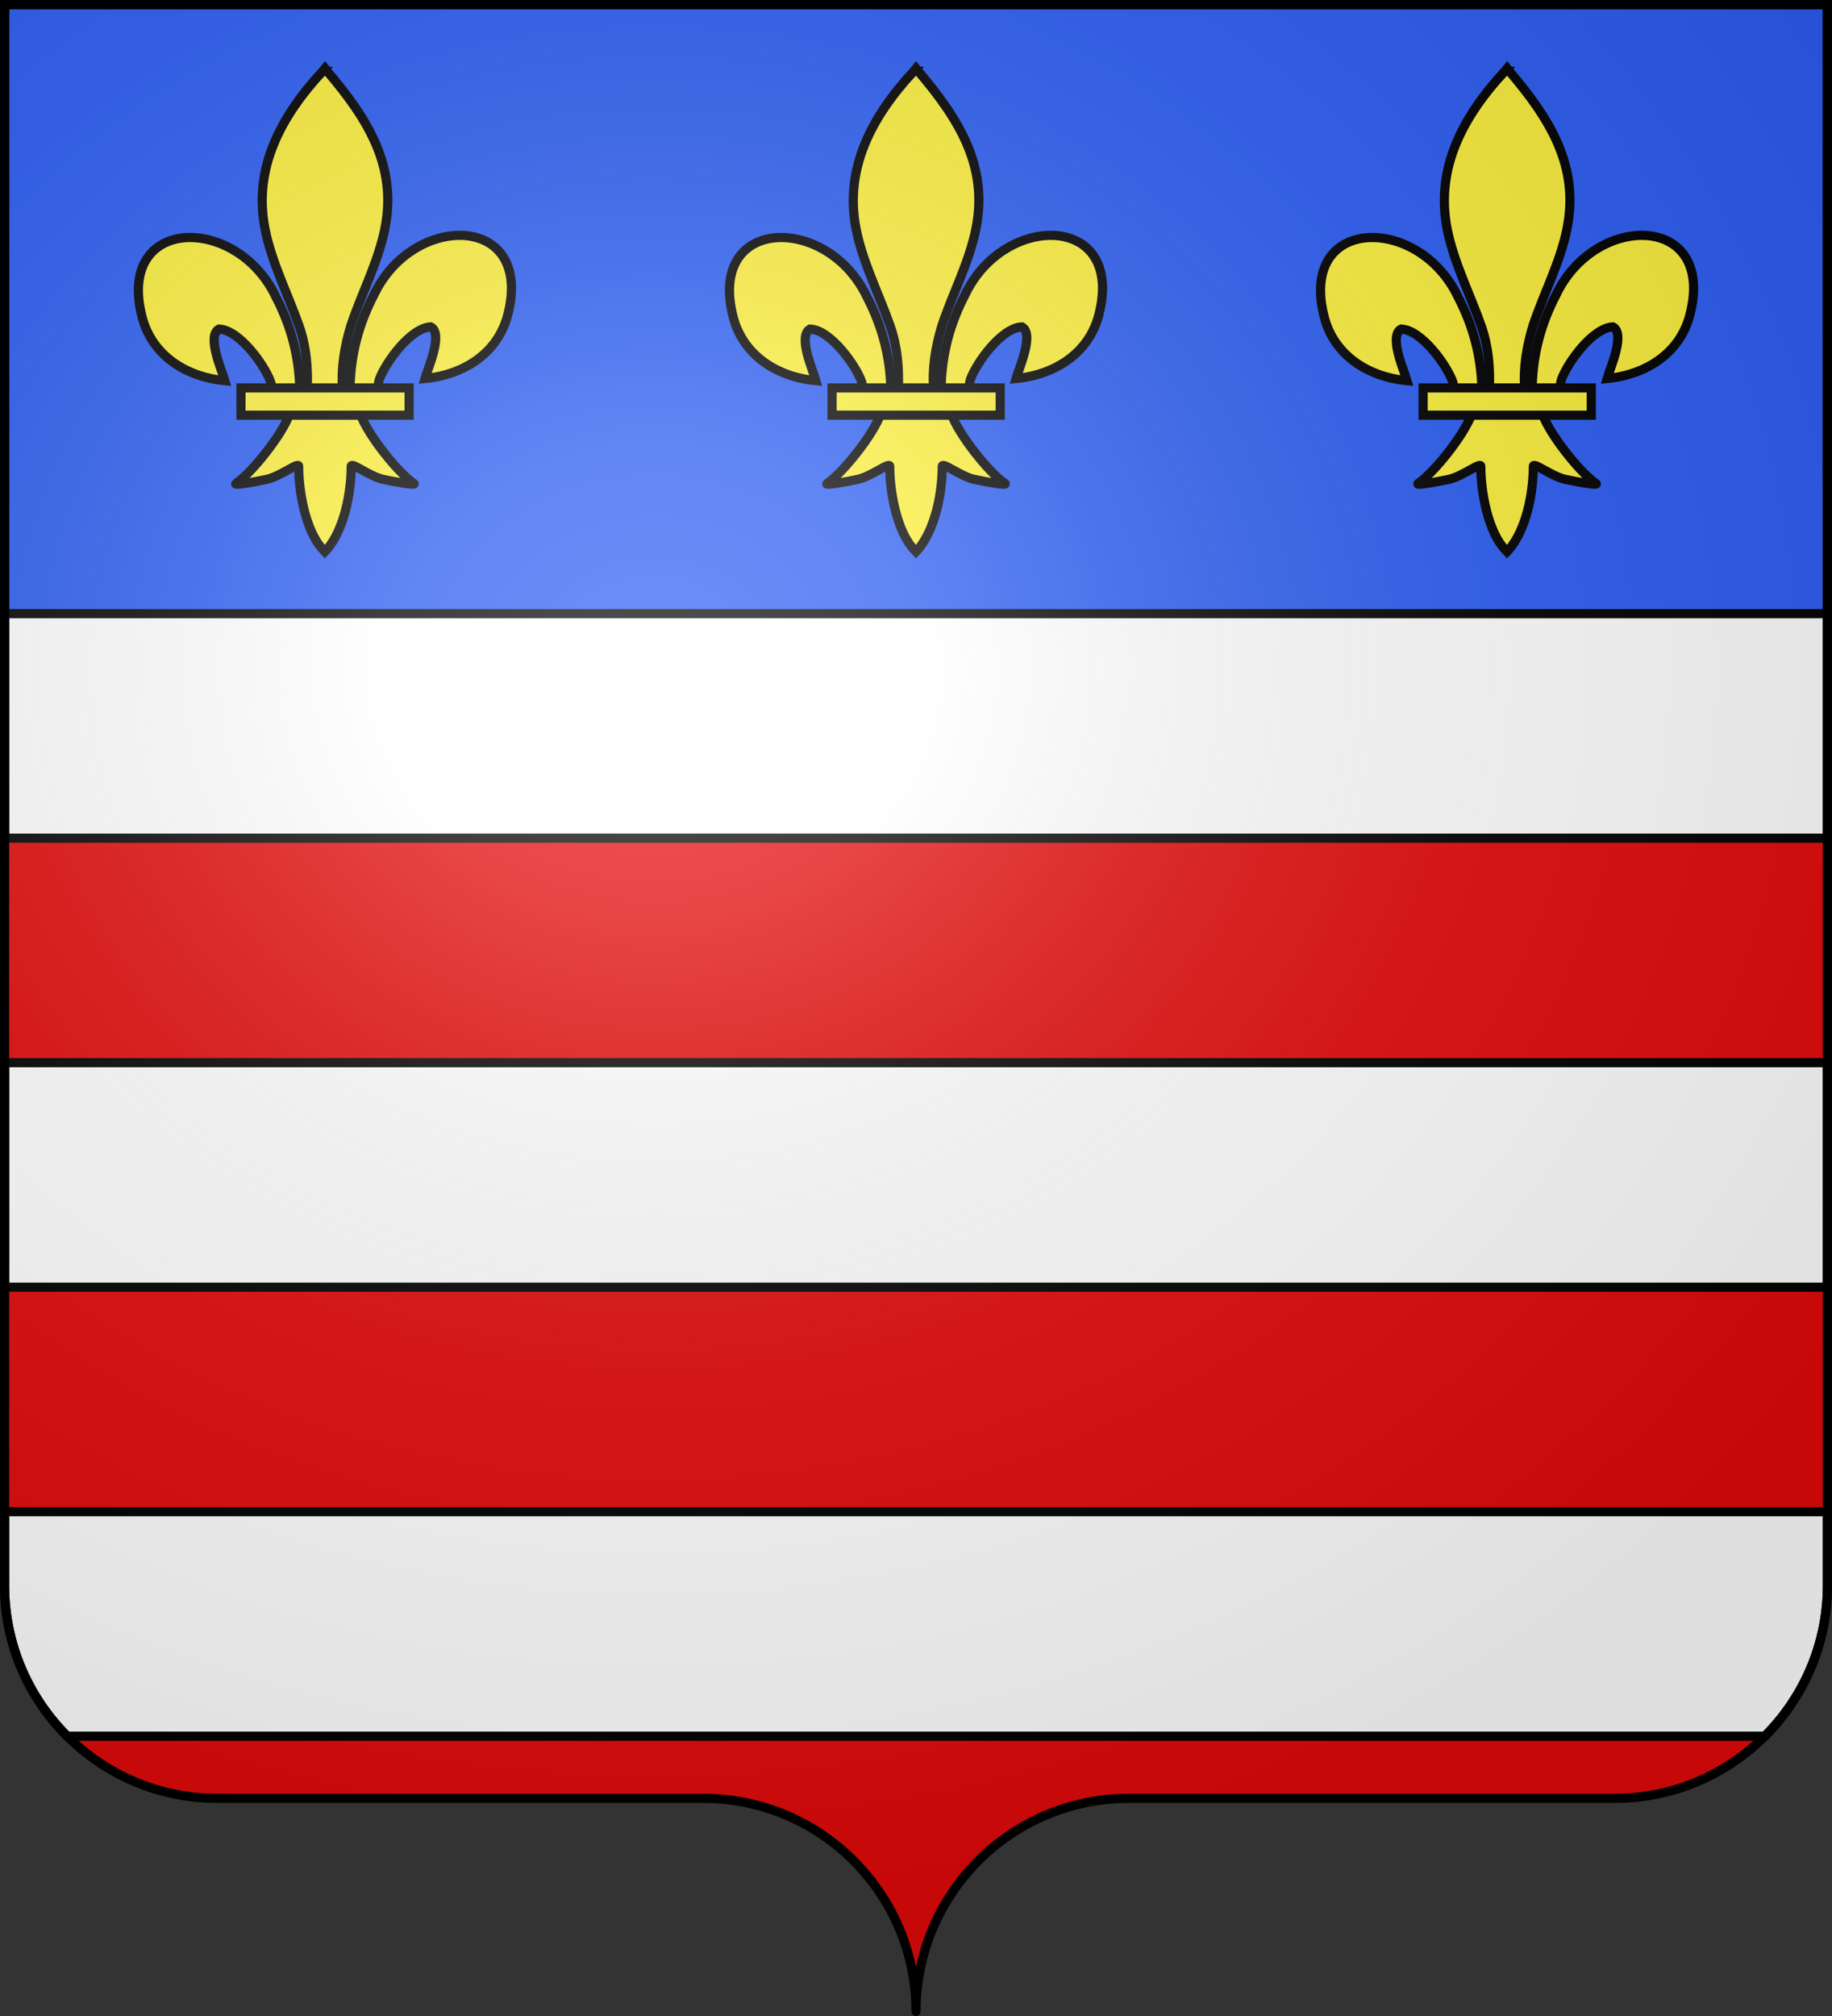<?xml version="1.0" encoding="UTF-8" standalone="no"?>
<!-- Created with Inkscape (http://www.inkscape.org/) -->
<!DOCTYPE svg PUBLIC "-//W3C//DTD SVG 1.1//EN"
	"http://www.w3.org/Graphics/SVG/1.1/DTD/svg11.dtd">
<svg
   xmlns:dc="http://purl.org/dc/elements/1.1/"
   xmlns:cc="http://creativecommons.org/ns#"
   xmlns:rdf="http://www.w3.org/1999/02/22-rdf-syntax-ns#"
   xmlns:svg="http://www.w3.org/2000/svg"
   xmlns="http://www.w3.org/2000/svg"
   xmlns:xlink="http://www.w3.org/1999/xlink"
   version="1.1"
   width="600.003"
   height="660"
   id="svg2">
  <rect width="100%" height="100%" fill="#333333" stroke="none"/>
  <desc
     id="desc4">Flag of Canton of Valais (Wallis)</desc>
  <defs
     id="defs6">
    <linearGradient
       id="linearGradient2893">
      <stop
         id="stop2895"
         style="stop-color:#ffffff;stop-opacity:0.314"
         offset="0" />
      <stop
         id="stop2897"
         style="stop-color:#ffffff;stop-opacity:0.251"
         offset="0.19" />
      <stop
         id="stop2901"
         style="stop-color:#6b6b6b;stop-opacity:0.125"
         offset="0.6" />
      <stop
         id="stop2899"
         style="stop-color:#000000;stop-opacity:0.125"
         offset="1" />
    </linearGradient>
    <radialGradient
       cx="285.186"
       cy="200.448"
       r="300"
       fx="285.186"
       fy="200.448"
       id="radialGradient11919"
       xlink:href="#linearGradient2893"
       gradientUnits="userSpaceOnUse"
       gradientTransform="matrix(1.551,0,0,1.35,-152.894,151.099)" />
  </defs>
  <g
     transform="translate(-2.06,1.2525328e-6)"
     id="layer3"
     style="display:inline">
    <g
       transform="translate(-72.94,-202.362)"
       id="g18530"
       style="fill:#2b5df2">
      <g
         transform="translate(2.5e-6,2.6171874e-6)"
         id="g4195"
         style="fill:#2b5df2;stroke:none;display:inline">
        <path
           d="m 375,860.862 c 0,-38.504 31.203,-69.754 69.65,-69.754 38.447,0 120.753,0 159.2,0 38.447,0 69.65,-31.25 69.65,-69.754 l 0,-517.493 -597,2e-5 -1e-5,517.493 c 0,38.504 31.203,69.754 69.65,69.754 38.447,0 120.753,0 159.2,0 38.447,0 69.65,31.25 69.65,69.754 z"
           id="path4197"
           style="fill:#e20909;fill-opacity:1;fill-rule:nonzero;stroke:none;display:inline" />
      </g>
    </g>
    <g
       transform="translate(2.06,3.0392325e-4)"
       id="g6940"
       style="fill:#ffffff">
      <g
         id="g6942"
         style="fill:#ffffff;display:inline" />
      <g
         id="g6946"
         style="fill:#ffffff" />
      <g
         id="g6948"
         style="fill:#ffffff" />
      <g
         id="g6950"
         style="fill:#ffffff" />
    </g>
    <g
       transform="translate(927.06,-202.362)"
       id="g8763">
      <g
         transform="translate(2.5e-6,2.6171874e-6)"
         id="g8765"
         style="fill:#fcef3c;stroke:none;display:inline" />
    </g>
    <g
       transform="translate(1001.558,-0.887)"
       id="g8775"
       style="fill:#e20909;stroke:#5ab532;display:none">
      <g
         transform="matrix(0.432,0,0,0.433,137.581,209.864)"
         id="g8777"
         style="fill:#e20909;stroke:#5ab532;display:inline">
        <g
           id="g8779"
           style="fill:#e20909;fill-opacity:1;stroke:#5ab532">
          <path
             d="m 377.128,135.622 c -14.101,70.111 -40.388,119.752 -68.944,155.439 11.871,-3.562 25.215,-13.69 38.117,-22.55 -7.89,18.385 -15.781,34.445 -23.671,50.668 4.711,-1.747 19.661,-18.122 39.965,-42.145 3.183,33.027 7.487,70.222 13.917,92.616 5.119,-22.358 8.906,-59.364 12.969,-93.342 12.241,15.194 24.13,30.565 40.692,43.599 L 406.92,267.587 c 12.007,8.398 25.274,19.515 38.007,24.201 -30.189,-37.468 -55.61,-86.047 -67.799,-156.166 z"
             id="path8781"
             style="fill:#e20909;fill-opacity:1;fill-rule:evenodd;stroke:#5ab532;stroke-width:3;stroke-linecap:round;stroke-linejoin:round;stroke-miterlimit:4;stroke-opacity:1;stroke-dasharray:none" />
          <path
             d="m 319.723,139.698 c -1.296,-4.078 -19.538,8.975 -29.595,-18.387 23.991,27.584 48.78,-29.042 68.834,8.941 6.189,15.671 -20.922,42.86 -39.239,9.446 z"
             id="path8783"
             style="fill:#e20909;fill-opacity:1;fill-rule:evenodd;stroke:#5ab532;stroke-width:3;stroke-linecap:round;stroke-linejoin:round;stroke-miterlimit:4;stroke-opacity:1;stroke-dasharray:none" />
          <path
             d="m 431.716,139.348 c 1.296,-4.078 19.538,8.975 29.595,-18.387 -23.991,27.584 -48.78,-29.042 -68.834,8.941 -6.189,15.671 20.922,42.86 39.239,9.446 z"
             id="path8785"
             style="fill:#e20909;fill-opacity:1;fill-rule:evenodd;stroke:#5ab532;stroke-width:3;stroke-linecap:round;stroke-linejoin:round;stroke-miterlimit:4;stroke-opacity:1;stroke-dasharray:none;display:inline" />
          <path
             d="m 383.382,79.375 c -3.697,-2.154 13.021,-17.109 -11.489,-32.893 21.686,29.431 -38.983,41.27 -6.29,69.126 13.943,9.458 46.392,-11.069 17.779,-36.233 z"
             id="path8787"
             style="fill:#e20909;fill-opacity:1;fill-rule:evenodd;stroke:#5ab532;stroke-width:3;stroke-linecap:round;stroke-linejoin:round;stroke-miterlimit:4;stroke-opacity:1;stroke-dasharray:none;display:inline" />
        </g>
      </g>
    </g>
    <g
       transform="matrix(0.432,0,0,0.433,1139.14,448.977)"
       id="g8799"
       style="fill:#e20909;fill-opacity:1;stroke:#e20909;display:none">
      <path
         d="m 377.128,135.622 c -14.101,70.111 -40.388,119.752 -68.944,155.439 11.871,-3.562 25.215,-13.69 38.117,-22.55 -7.89,18.385 -15.781,34.445 -23.671,50.668 4.711,-1.747 19.661,-18.122 39.965,-42.145 3.183,33.027 7.487,70.222 13.917,92.616 5.119,-22.358 8.906,-59.364 12.969,-93.342 12.241,15.194 24.13,30.565 40.692,43.599 L 406.92,267.587 c 12.007,8.398 25.274,19.515 38.007,24.201 -30.189,-37.468 -55.61,-86.047 -67.799,-156.166 z"
         id="path8801"
         style="fill:#e20909;fill-opacity:1;fill-rule:evenodd;stroke:#e20909;stroke-width:3;stroke-linecap:round;stroke-linejoin:round;stroke-miterlimit:4;stroke-opacity:1;stroke-dasharray:none" />
      <path
         d="m 319.723,139.698 c -1.296,-4.078 -19.538,8.975 -29.595,-18.387 23.991,27.584 48.78,-29.042 68.834,8.941 6.189,15.671 -20.922,42.86 -39.239,9.446 z"
         id="path8803"
         style="fill:#e20909;fill-opacity:1;fill-rule:evenodd;stroke:#e20909;stroke-width:3;stroke-linecap:round;stroke-linejoin:round;stroke-miterlimit:4;stroke-opacity:1;stroke-dasharray:none" />
      <path
         d="m 431.716,139.348 c 1.296,-4.078 19.538,8.975 29.595,-18.387 -23.991,27.584 -48.78,-29.042 -68.834,8.941 -6.189,15.671 20.922,42.86 39.239,9.446 z"
         id="path8805"
         style="fill:#e20909;fill-opacity:1;fill-rule:evenodd;stroke:#e20909;stroke-width:3;stroke-linecap:round;stroke-linejoin:round;stroke-miterlimit:4;stroke-opacity:1;stroke-dasharray:none;display:inline" />
      <path
         d="m 383.382,79.375 c -3.697,-2.154 13.021,-17.109 -11.489,-32.893 21.686,29.431 -38.983,41.27 -6.29,69.126 13.943,9.458 46.392,-11.069 17.779,-36.233 z"
         id="path8807"
         style="fill:#e20909;fill-opacity:1;fill-rule:evenodd;stroke:#e20909;stroke-width:3;stroke-linecap:round;stroke-linejoin:round;stroke-miterlimit:4;stroke-opacity:1;stroke-dasharray:none;display:inline" />
    </g>
  </g>
  <g
     transform="translate(-2.06,1.2525328e-6)"
     id="layer4"
     style="display:inline">
    <path
       d="m 3.56,1.5 0,200 597,0 0,-200 -597,0 z"
       id="path6394"
       style="fill:#2b5df2;fill-opacity:1;fill-rule:evenodd;stroke:#000000;stroke-width:3;stroke-linecap:butt;stroke-linejoin:miter;stroke-miterlimit:4;stroke-opacity:1;stroke-dasharray:none" />
    <g
       transform="translate(3.701,-6.45)"
       id="g11340">
      <g
         transform="translate(-656.511,-393.862)"
         id="g10815">
        <path
           d="m 1156.685,526.95 c 0.247,-10.734 2.902,-20.71 7.846,-30.164 12.944,-27.232 52.481,-26.582 43.766,6.724 -3.212,12.273 -14.121,19.486 -27.082,20.723 0.935,-3.234 6.081,-14.666 1.927,-16.903 -6.642,0.251 -14.89,11.73 -16.873,17.204 -0.286,0.786 -0.206,1.694 -0.526,2.467"
           id="path5485"
           style="fill:#fcef3c;fill-opacity:1;fill-rule:evenodd;stroke:#000000;stroke-width:3;stroke-linecap:butt;stroke-linejoin:miter;stroke-miterlimit:4;stroke-opacity:1;stroke-dasharray:none;display:inline" />
        <path
           d="m 1140.219,527.659 c -0.247,-10.734 -2.902,-20.71 -7.846,-30.164 -12.944,-27.232 -52.481,-26.582 -43.766,6.724 3.212,12.273 14.121,19.486 27.082,20.723 -0.935,-3.234 -6.081,-14.666 -1.927,-16.903 6.642,0.251 14.89,11.73 16.873,17.204 0.286,0.786 0.206,1.694 0.526,2.467"
           id="path5491"
           style="fill:#fcef3c;fill-opacity:1;fill-rule:evenodd;stroke:#000000;stroke-width:3;stroke-linecap:butt;stroke-linejoin:miter;stroke-miterlimit:4;stroke-opacity:1;stroke-dasharray:none" />
        <path
           d="m 1147.687,423.666 c -13.637,14.7 -22.794,31.698 -18.846,51.634 2.178,10.999 7.457,21.185 11.18,31.781 2.328,6.648 2.923,13.592 2.647,20.579 l 11.57,0 c -0.554,-7.038 0.659,-13.86 2.647,-20.579 3.547,-10.662 8.944,-20.774 11.18,-31.781 4.18,-20.578 -5.632,-36.098 -18.787,-51.569 l -0.804,-1.025 -0.788,0.96 z"
           id="path5493"
           style="fill:#fcef3c;fill-opacity:1;fill-rule:nonzero;stroke:#000000;stroke-width:3;stroke-linecap:butt;stroke-linejoin:miter;stroke-miterlimit:4;stroke-opacity:1;stroke-dasharray:none" />
        <path
           d="m 1136.897,535.807 c -2.419,6.779 -12.281,19.195 -17.52,22.734 -1.359,0.918 6.495,-0.529 10.011,-1.299 4.612,-1.011 10.606,-5.925 10.465,-4.19 -0.013,7.941 2.22,21.193 8.04,27.281 l 0.551,0.587 0.569,-0.587 c 5.817,-6.786 8.011,-18.718 8.04,-27.281 -0.141,-1.734 5.854,3.18 10.465,4.19 3.516,0.771 11.369,2.217 10.011,1.299 -5.239,-3.539 -15.096,-15.954 -17.515,-22.734 l -23.118,0 z"
           id="path5495"
           style="fill:#fcef3c;fill-opacity:1;fill-rule:evenodd;stroke:#000000;stroke-width:3;stroke-linecap:butt;stroke-linejoin:miter;stroke-miterlimit:4;stroke-opacity:1;stroke-dasharray:none" />
        <rect
           width="55.074"
           height="8.923"
           x="1120.959"
           y="527.314"
           id="rect5497"
           style="fill:#fcef3c;fill-opacity:1;stroke:#000000;stroke-width:3;stroke-miterlimit:4;stroke-opacity:1;stroke-dasharray:none" />
      </g>
      <g
         transform="translate(-1043.676,-393.862)"
         id="g10822">
        <path
           d="m 1156.685,526.95 c 0.247,-10.734 2.902,-20.71 7.846,-30.164 12.944,-27.232 52.481,-26.582 43.766,6.724 -3.212,12.273 -14.121,19.486 -27.082,20.723 0.935,-3.234 6.081,-14.666 1.927,-16.903 -6.642,0.251 -14.89,11.73 -16.873,17.204 -0.286,0.786 -0.206,1.694 -0.526,2.467"
           id="path10824"
           style="fill:#fcef3c;fill-opacity:1;fill-rule:evenodd;stroke:#000000;stroke-width:3;stroke-linecap:butt;stroke-linejoin:miter;stroke-miterlimit:4;stroke-opacity:1;stroke-dasharray:none;display:inline" />
        <path
           d="m 1140.219,527.659 c -0.247,-10.734 -2.902,-20.71 -7.846,-30.164 -12.944,-27.232 -52.481,-26.582 -43.766,6.724 3.212,12.273 14.121,19.486 27.082,20.723 -0.935,-3.234 -6.081,-14.666 -1.927,-16.903 6.642,0.251 14.89,11.73 16.873,17.204 0.286,0.786 0.206,1.694 0.526,2.467"
           id="path10826"
           style="fill:#fcef3c;fill-opacity:1;fill-rule:evenodd;stroke:#000000;stroke-width:3;stroke-linecap:butt;stroke-linejoin:miter;stroke-miterlimit:4;stroke-opacity:1;stroke-dasharray:none" />
        <path
           d="m 1147.687,423.666 c -13.637,14.7 -22.794,31.698 -18.846,51.634 2.178,10.999 7.457,21.185 11.18,31.781 2.328,6.648 2.923,13.592 2.647,20.579 l 11.57,0 c -0.554,-7.038 0.659,-13.86 2.647,-20.579 3.547,-10.662 8.944,-20.774 11.18,-31.781 4.18,-20.578 -5.632,-36.098 -18.787,-51.569 l -0.804,-1.025 -0.788,0.96 z"
           id="path10828"
           style="fill:#fcef3c;fill-opacity:1;fill-rule:nonzero;stroke:#000000;stroke-width:3;stroke-linecap:butt;stroke-linejoin:miter;stroke-miterlimit:4;stroke-opacity:1;stroke-dasharray:none" />
        <path
           d="m 1136.897,535.807 c -2.419,6.779 -12.281,19.195 -17.52,22.734 -1.359,0.918 6.495,-0.529 10.011,-1.299 4.612,-1.011 10.606,-5.925 10.465,-4.19 -0.013,7.941 2.22,21.193 8.04,27.281 l 0.551,0.587 0.569,-0.587 c 5.817,-6.786 8.011,-18.718 8.04,-27.281 -0.141,-1.734 5.854,3.18 10.465,4.19 3.516,0.771 11.369,2.217 10.011,1.299 -5.239,-3.539 -15.096,-15.954 -17.515,-22.734 l -23.118,0 z"
           id="path10830"
           style="fill:#fcef3c;fill-opacity:1;fill-rule:evenodd;stroke:#000000;stroke-width:3;stroke-linecap:butt;stroke-linejoin:miter;stroke-miterlimit:4;stroke-opacity:1;stroke-dasharray:none" />
        <rect
           width="55.074"
           height="8.923"
           x="1120.959"
           y="527.314"
           id="rect10832"
           style="fill:#fcef3c;fill-opacity:1;stroke:#000000;stroke-width:3;stroke-miterlimit:4;stroke-opacity:1;stroke-dasharray:none" />
      </g>
      <g
         transform="translate(-850.093,-393.862)"
         id="g11328">
        <path
           d="m 1156.685,526.95 c 0.247,-10.734 2.902,-20.71 7.846,-30.164 12.944,-27.232 52.481,-26.582 43.766,6.724 -3.212,12.273 -14.121,19.486 -27.082,20.723 0.935,-3.234 6.081,-14.666 1.927,-16.903 -6.642,0.251 -14.89,11.73 -16.873,17.204 -0.286,0.786 -0.206,1.694 -0.526,2.467"
           id="path11330"
           style="fill:#fcef3c;fill-opacity:1;fill-rule:evenodd;stroke:#000000;stroke-width:3;stroke-linecap:butt;stroke-linejoin:miter;stroke-miterlimit:4;stroke-opacity:1;stroke-dasharray:none;display:inline" />
        <path
           d="m 1140.219,527.659 c -0.247,-10.734 -2.902,-20.71 -7.846,-30.164 -12.944,-27.232 -52.481,-26.582 -43.766,6.724 3.212,12.273 14.121,19.486 27.082,20.723 -0.935,-3.234 -6.081,-14.666 -1.927,-16.903 6.642,0.251 14.89,11.73 16.873,17.204 0.286,0.786 0.206,1.694 0.526,2.467"
           id="path11332"
           style="fill:#fcef3c;fill-opacity:1;fill-rule:evenodd;stroke:#000000;stroke-width:3;stroke-linecap:butt;stroke-linejoin:miter;stroke-miterlimit:4;stroke-opacity:1;stroke-dasharray:none" />
        <path
           d="m 1147.687,423.666 c -13.637,14.7 -22.794,31.698 -18.846,51.634 2.178,10.999 7.457,21.185 11.18,31.781 2.328,6.648 2.923,13.592 2.647,20.579 l 11.57,0 c -0.554,-7.038 0.659,-13.86 2.647,-20.579 3.547,-10.662 8.944,-20.774 11.18,-31.781 4.18,-20.578 -5.632,-36.098 -18.787,-51.569 l -0.804,-1.025 -0.788,0.96 z"
           id="path11334"
           style="fill:#fcef3c;fill-opacity:1;fill-rule:nonzero;stroke:#000000;stroke-width:3;stroke-linecap:butt;stroke-linejoin:miter;stroke-miterlimit:4;stroke-opacity:1;stroke-dasharray:none" />
        <path
           d="m 1136.897,535.807 c -2.419,6.779 -12.281,19.195 -17.52,22.734 -1.359,0.918 6.495,-0.529 10.011,-1.299 4.612,-1.011 10.606,-5.925 10.465,-4.19 -0.013,7.941 2.22,21.193 8.04,27.281 l 0.551,0.587 0.569,-0.587 c 5.817,-6.786 8.011,-18.718 8.04,-27.281 -0.141,-1.734 5.854,3.18 10.465,4.19 3.516,0.771 11.369,2.217 10.011,1.299 -5.239,-3.539 -15.096,-15.954 -17.515,-22.734 l -23.118,0 z"
           id="path11336"
           style="fill:#fcef3c;fill-opacity:1;fill-rule:evenodd;stroke:#000000;stroke-width:3;stroke-linecap:butt;stroke-linejoin:miter;stroke-miterlimit:4;stroke-opacity:1;stroke-dasharray:none" />
        <rect
           width="55.074"
           height="8.923"
           x="1120.959"
           y="527.314"
           id="rect11338"
           style="fill:#fcef3c;fill-opacity:1;stroke:#000000;stroke-width:3;stroke-miterlimit:4;stroke-opacity:1;stroke-dasharray:none" />
      </g>
    </g>
    <path
       d="m 3.563,200.906 0,73.501 597,0 0,-73.501 -597,0 z"
       id="path12237"
       style="fill:#ffffff;fill-opacity:1;fill-rule:evenodd;stroke:#000000;stroke-width:3;stroke-linecap:butt;stroke-linejoin:miter;stroke-miterlimit:4;stroke-opacity:1;stroke-dasharray:none" />
    <path
       d="m 3.563,347.908 0,73.501 597,0 0,-73.501 -597,0 z"
       id="path13988"
       style="fill:#ffffff;fill-opacity:1;fill-rule:evenodd;stroke:#000000;stroke-width:3;stroke-linecap:butt;stroke-linejoin:miter;stroke-miterlimit:4;stroke-opacity:1;stroke-dasharray:none" />
    <path
       d="m 3.563,494.906 0,24.094 c 0,0.451 -0.009,0.895 0,1.344 0.356,18.764 8.135,35.725 20.5,48.062 l 556,0 c 12.365,-12.338 20.144,-29.299 20.5,-48.062 l 0,-25.438 -597,0 z"
       id="path14011"
       style="fill:#ffffff;fill-opacity:1;fill-rule:evenodd;stroke:#000000;stroke-width:3;stroke-linecap:butt;stroke-linejoin:miter;stroke-miterlimit:4;stroke-opacity:1;stroke-dasharray:none" />
  </g>
  <g
     transform="translate(-2.06,1.2525328e-6)"
     id="layer2"
     style="display:inline">
    <g
       transform="translate(-72.94,-202.362)"
       id="g8710">
      <path
         d="m 76.5,203.862 0,517.491 c 0,38.504 31.203,69.755 69.65,69.755 38.447,0 120.753,0 159.2,0 38.447,-10e-5 69.65,31.25 69.65,69.754 0,-38.504 31.203,-69.754 69.65,-69.754 38.447,-10e-5 120.753,0 159.2,0 38.447,0 69.65,-31.25 69.65,-69.755 l 0,-517.491 -597,0 z"
         id="path2875"
         style="fill:url(#radialGradient11919);fill-opacity:1;fill-rule:evenodd;stroke:none;display:inline" />
    </g>
  </g>
  <g
     transform="translate(-2.06,1.2525328e-6)"
     id="layer1"
     style="display:inline">
    <path
       d="m 302.06,658.5 c 0,-38.504 31.203,-69.754 69.65,-69.754 38.447,0 120.753,0 159.2,0 38.447,0 69.65,-31.25 69.65,-69.754 l 0,-517.493 -597,2e-5 -1e-5,517.493 c 0,38.504 31.203,69.754 69.65,69.754 38.447,0 120.753,0 159.2,0 38.447,0 69.65,31.25 69.65,69.754 z"
       id="path1572"
       style="fill:none;stroke:#000000;stroke-width:3;stroke-linecap:round;stroke-linejoin:round;stroke-miterlimit:4;stroke-opacity:1;stroke-dasharray:none;stroke-dashoffset:0;display:inline" />
  </g>
</svg>
